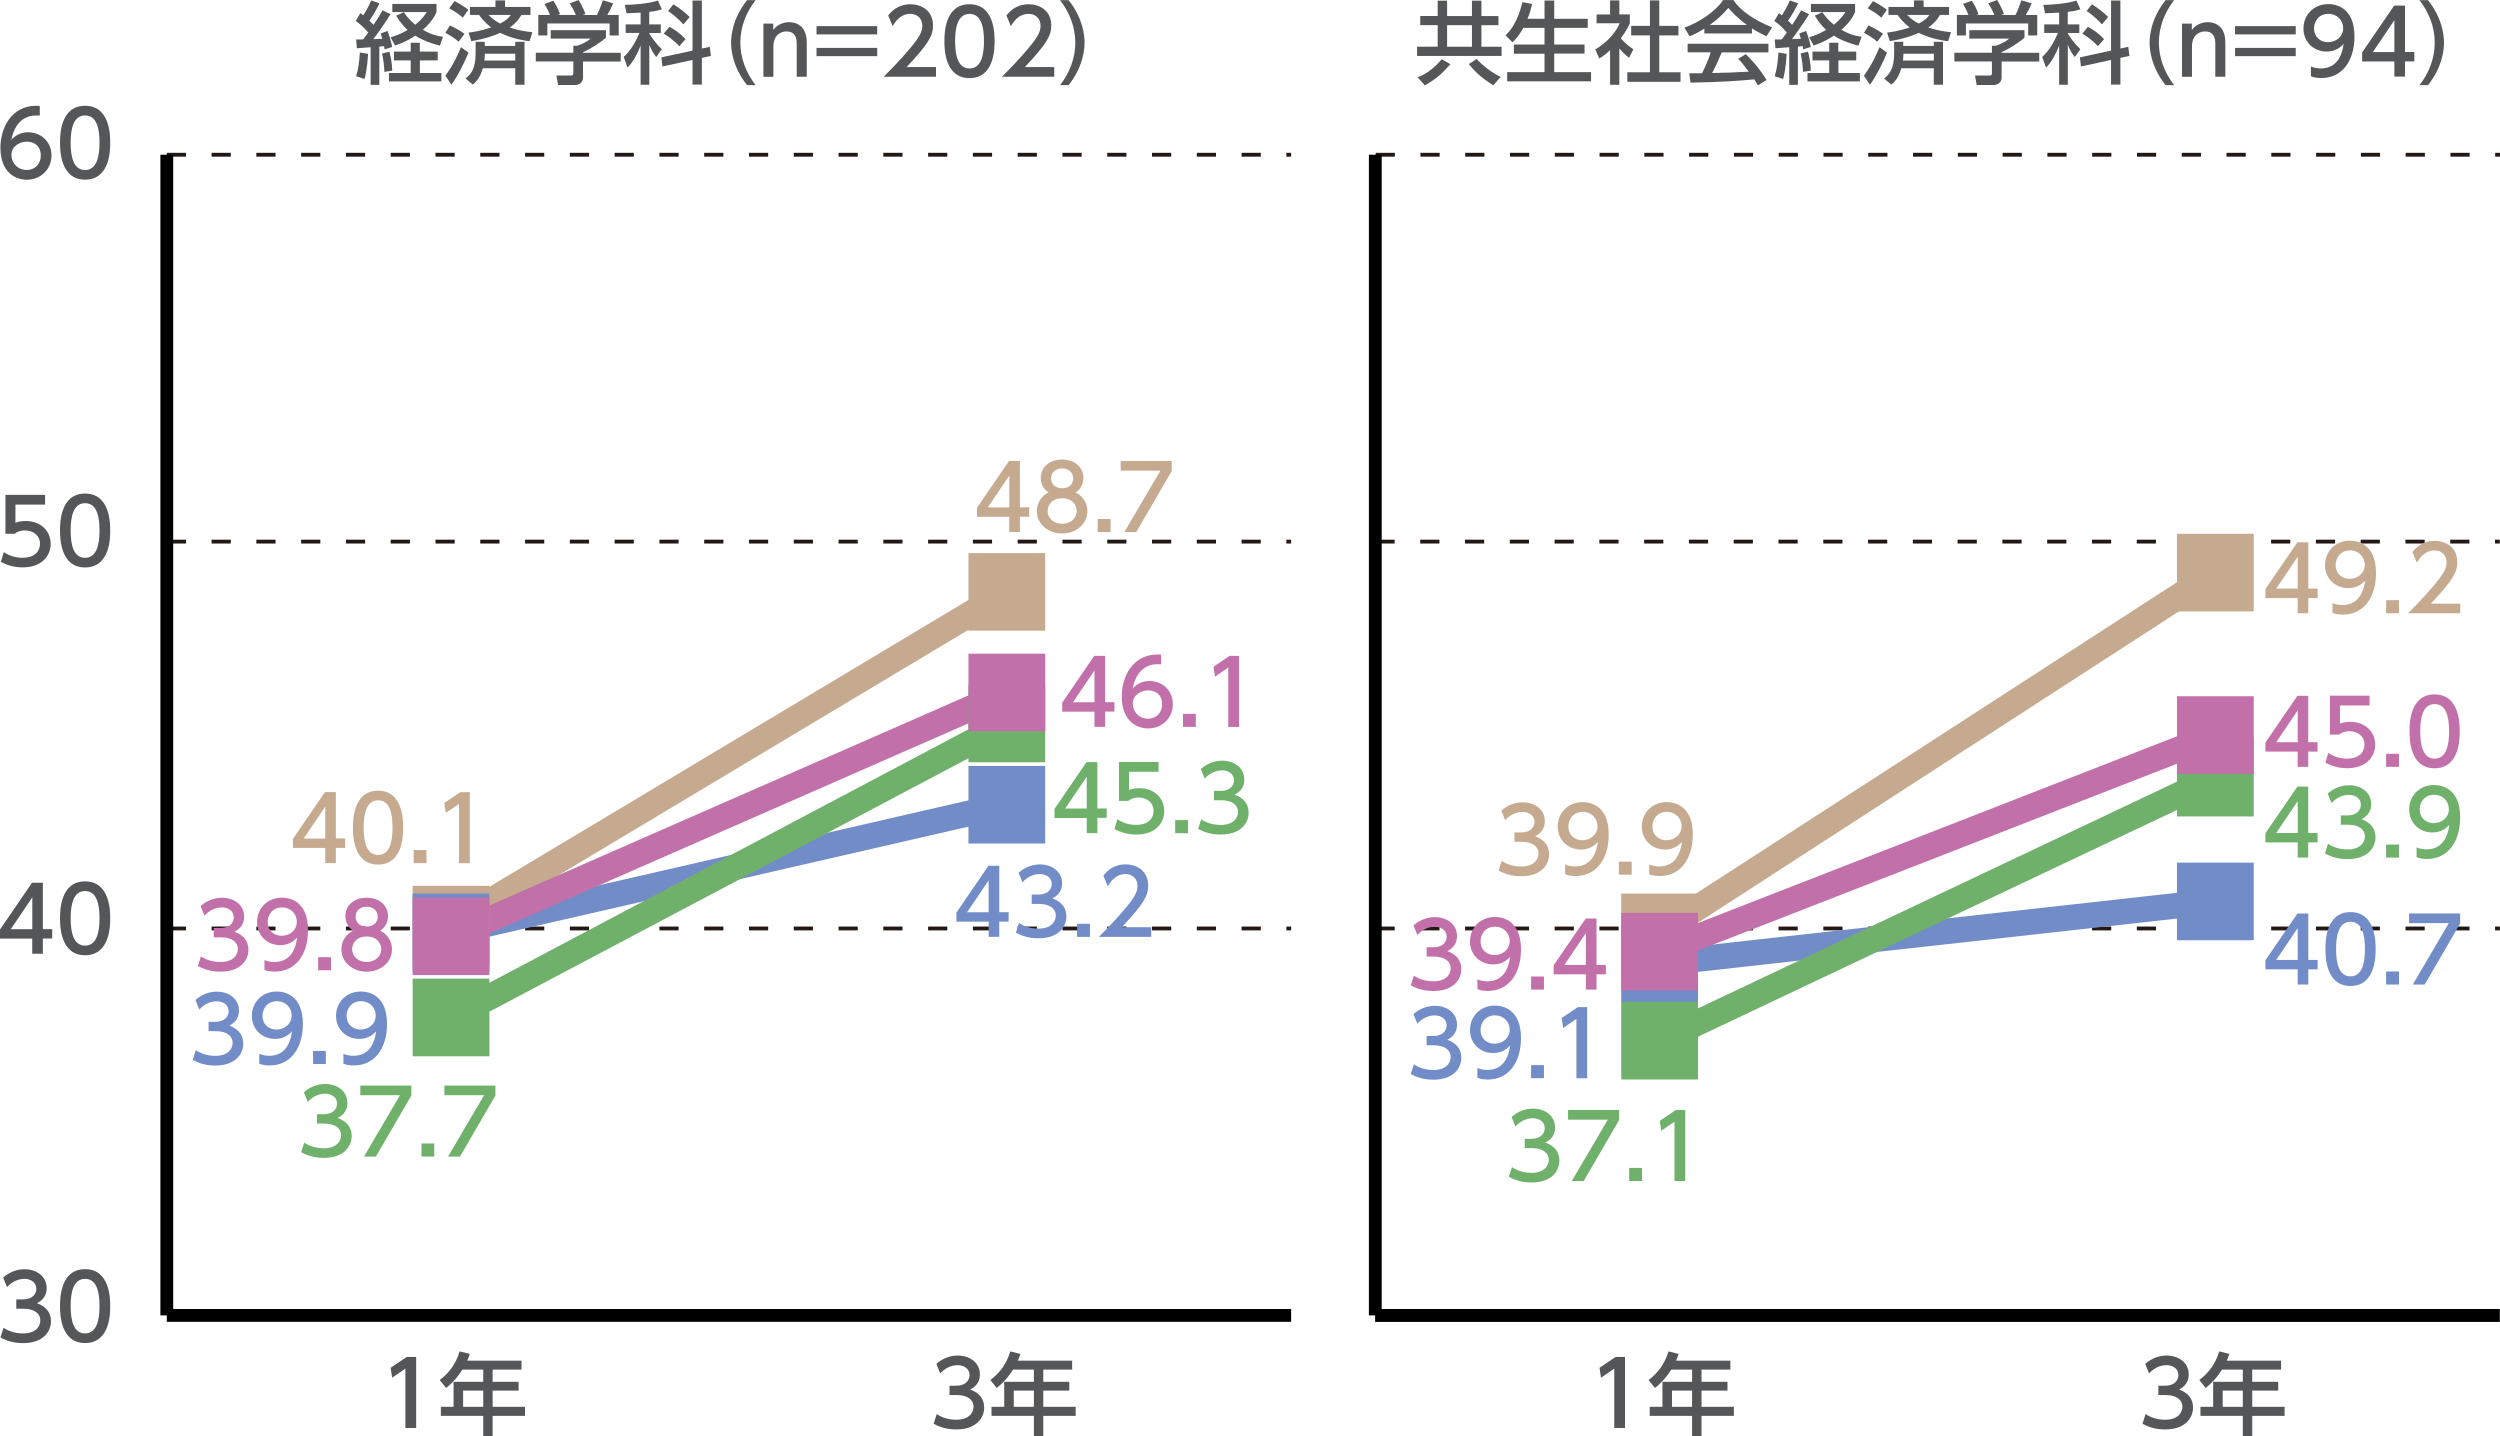 <?xml version="1.0" encoding="utf-8"?>
<!-- Generator: Adobe Illustrator 27.7.0, SVG Export Plug-In . SVG Version: 6.00 Build 0)  -->
<svg version="1.1" id="レイヤー_1" xmlns="http://www.w3.org/2000/svg" xmlns:xlink="http://www.w3.org/1999/xlink" x="0px"
	 y="0px" width="348.18px" height="200px" viewBox="0 0 348.18 200" style="enable-background:new 0 0 348.18 200;"
	 xml:space="preserve">
<style type="text/css">
	.st0{fill:#555657;}
	.st1{fill:none;stroke:#231815;stroke-width:0.535;stroke-miterlimit:10;stroke-dasharray:2.673,3.564;}
	.st2{fill:none;stroke:#000000;stroke-width:1.782;stroke-miterlimit:10;}
	.st3{fill:none;stroke:#C5AA90;stroke-width:3.564;stroke-linecap:round;stroke-miterlimit:10;}
	.st4{fill:none;stroke:#718CC7;stroke-width:3.564;stroke-linecap:round;stroke-miterlimit:10;}
	.st5{fill:none;stroke:#6FB16B;stroke-width:3.564;stroke-linecap:round;stroke-miterlimit:10;}
	.st6{fill:none;stroke:#C270AA;stroke-width:3.564;stroke-linecap:round;stroke-miterlimit:10;}
	.st7{fill:#C5AA90;}
	.st8{fill:#718CC7;}
	.st9{fill:#6FB16B;}
	.st10{fill:#C270AA;}
	.st11{fill:none;stroke:#3E3A39;stroke-width:1.782;stroke-miterlimit:10;}
</style>
<g>
	<g>
		<g>
			<path class="st0" d="M0.49,184.92c0.8,0.54,1.76,0.79,2.72,0.79c1.77,0,2.41-0.97,2.41-1.82c0-0.87-0.72-1.62-2.36-1.62H2.27
				v-1.3h0.95c1.35,0,1.84-0.81,1.84-1.47c0-0.95-0.84-1.39-1.65-1.39c-0.94,0-1.81,0.45-2.43,1.15l-0.54-1.33
				c0.95-0.84,2.03-1.16,2.98-1.16c1.63,0,3.08,0.96,3.08,2.63c0,1.4-0.99,1.91-1.35,2.1c0.51,0.2,1.95,0.75,1.95,2.53
				c0,1.33-1,3.03-3.89,3.03c-1.3,0-2.26-0.31-3.15-0.79L0.49,184.92z"/>
			<path class="st0" d="M8.36,181.9c0-0.96,0-5.14,3.49-5.14c3.5,0,3.5,4.19,3.5,5.14c0,0.96,0,5.15-3.5,5.15
				C8.36,187.05,8.36,182.86,8.36,181.9z M13.86,181.9c0-1.91-0.36-3.79-2.01-3.79c-1.65,0-2.01,1.9-2.01,3.79
				c0,2.01,0.41,3.81,2.01,3.81C13.5,185.7,13.86,183.78,13.86,181.9z"/>
		</g>
	</g>
	<g>
		<g>
			<path class="st0" d="M4.49,132.84v-2.12H0v-1.26l4.46-6.52h1.51v6.46h1.3v1.31h-1.3v2.12H4.49z M1.5,129.41h3v-4.44L1.5,129.41z"
				/>
			<path class="st0" d="M8.36,127.89c0-0.96,0-5.14,3.49-5.14c3.5,0,3.5,4.19,3.5,5.14c0,0.96,0,5.15-3.5,5.15
				C8.36,133.04,8.36,128.85,8.36,127.89z M13.86,127.89c0-1.91-0.36-3.79-2.01-3.79c-1.65,0-2.01,1.9-2.01,3.79
				c0,2.01,0.41,3.81,2.01,3.81C13.5,131.69,13.86,129.77,13.86,127.89z"/>
		</g>
	</g>
	<g>
		<g>
			<path class="st0" d="M6.28,70.28H2.15v2.53c0.31-0.11,0.71-0.25,1.42-0.25c2.12,0,3.49,1.41,3.49,3.18
				c0,1.56-1.12,3.28-3.91,3.28c-1.1,0-2.06-0.25-3.03-0.77l0.41-1.36c0.8,0.54,1.65,0.79,2.61,0.79c1.91,0,2.43-1.12,2.43-1.95
				c0-1.16-0.95-1.86-2.11-1.86c-0.51,0-1.04,0.14-1.42,0.47H0.76v-5.42h5.52V70.28z"/>
			<path class="st0" d="M8.36,73.88c0-0.96,0-5.14,3.49-5.14c3.5,0,3.5,4.19,3.5,5.14c0,0.96,0,5.15-3.5,5.15
				C8.36,79.03,8.36,74.84,8.36,73.88z M13.86,73.88c0-1.91-0.36-3.8-2.01-3.8c-1.65,0-2.01,1.9-2.01,3.8
				c0,2.01,0.41,3.81,2.01,3.81C13.5,77.68,13.86,75.76,13.86,73.88z"/>
		</g>
	</g>
	<g>
		<g>
			<path class="st0" d="M5.54,16.1c-0.29-0.01-0.31-0.02-0.44-0.02c-2.1,0-3.13,1.46-3.53,3.4c0.5-0.55,1.25-1.06,2.37-1.06
				c1.66,0,3.23,1.22,3.23,3.23c0,1.97-1.53,3.38-3.43,3.38c-1.59,0-3.68-1.01-3.68-4.47c0-2.73,1.52-5.83,4.98-5.83
				c0.17,0,0.29,0,0.5,0.03V16.1z M3.74,19.73c-0.96,0-2.15,0.61-2.15,1.86c0,1.04,0.81,2.08,2.11,2.08c1.29,0,1.98-0.95,1.98-1.97
				C5.69,19.95,4.28,19.73,3.74,19.73z"/>
			<path class="st0" d="M8.36,19.87c0-0.96,0-5.14,3.49-5.14c3.5,0,3.5,4.19,3.5,5.14c0,0.96,0,5.15-3.5,5.15
				C8.36,25.02,8.36,20.83,8.36,19.87z M13.86,19.87c0-1.91-0.36-3.79-2.01-3.79c-1.65,0-2.01,1.9-2.01,3.79
				c0,2.01,0.41,3.81,2.01,3.81C13.5,23.67,13.86,21.75,13.86,19.87z"/>
		</g>
	</g>
	<g>
		<line class="st1" x1="23.23" y1="129.31" x2="179.82" y2="129.31"/>
		<line class="st1" x1="23.23" y1="75.43" x2="179.82" y2="75.43"/>
		<line class="st1" x1="23.23" y1="21.55" x2="179.82" y2="21.55"/>
		<g>
			<line class="st2" x1="23.23" y1="183.2" x2="179.82" y2="183.2"/>
		</g>
		<line class="st2" x1="23.23" y1="183.2" x2="23.23" y2="21.55"/>
		<g>
			<g>
				<path class="st0" d="M56.65,188.98h1.31v9.9h-1.5v-8.27l-1.85,1.27l-0.2-1.39L56.65,188.98z"/>
				<path class="st0" d="M72.63,189.49v1.26h-4.02v1.7h3.62v1.22h-3.62v2.26h4.51v1.26h-4.51V200H67.3v-2.81h-5.9v-1.26h1.77v-3.48
					h4.13v-1.7h-2.9c-0.89,1.39-1.62,2.02-2.27,2.56l-0.89-1.11c1.35-1.02,2.28-2.31,2.77-3.99l1.42,0.35
					c-0.16,0.49-0.24,0.65-0.36,0.94H72.63z M67.3,193.67h-2.8v2.26h2.8V193.67z"/>
			</g>
		</g>
		<g>
			<g>
				<path class="st0" d="M130.46,196.94c0.8,0.54,1.76,0.79,2.72,0.79c1.77,0,2.41-0.97,2.41-1.82c0-0.87-0.72-1.62-2.36-1.62h-0.99
					v-1.3h0.95c1.35,0,1.84-0.81,1.84-1.47c0-0.95-0.84-1.39-1.65-1.39c-0.94,0-1.81,0.45-2.43,1.15l-0.54-1.33
					c0.95-0.84,2.03-1.16,2.98-1.16c1.63,0,3.08,0.96,3.08,2.63c0,1.4-0.99,1.91-1.35,2.1c0.51,0.2,1.95,0.75,1.95,2.53
					c0,1.33-1,3.03-3.89,3.03c-1.3,0-2.26-0.31-3.15-0.79L130.46,196.94z"/>
				<path class="st0" d="M149.32,189.49v1.26h-4.02v1.7h3.62v1.22h-3.62v2.26h4.51v1.26h-4.51V200h-1.31v-2.81h-5.9v-1.26h1.77
					v-3.48h4.13v-1.7h-2.9c-0.89,1.39-1.62,2.02-2.27,2.56l-0.89-1.11c1.35-1.02,2.28-2.31,2.77-3.99l1.42,0.35
					c-0.16,0.49-0.24,0.65-0.36,0.94H149.32z M143.99,193.67h-2.8v2.26h2.8V193.67z"/>
			</g>
		</g>
		<g>
			<g>
				<path class="st0" d="M49.6,5.5c0.31,0,0.38,0,0.97-0.01c0.25-0.3,0.52-0.69,0.72-0.96c-0.9-1.02-1.39-1.36-1.75-1.6l0.65-1.11
					c0.2,0.15,0.26,0.2,0.4,0.31c0.14-0.2,0.66-1.02,1.12-2.07l1.15,0.41c-0.31,0.61-0.77,1.51-1.41,2.41
					c0.36,0.34,0.49,0.49,0.57,0.59c0.49-0.74,0.74-1.11,1.26-2.03l1.11,0.54c-0.62,1.02-1.95,2.91-2.4,3.47l1.25-0.05
					c-0.13-0.45-0.15-0.51-0.22-0.74l0.95-0.35c0.25,0.65,0.51,1.47,0.65,2.23l-1.06,0.34c-0.03-0.2-0.04-0.29-0.06-0.45
					c-0.15,0.01-0.56,0.05-0.67,0.06v5.33h-1.21V6.58c-0.64,0.05-1.6,0.11-1.92,0.14L49.6,5.5z M51.26,7.5
					c-0.03,0.44-0.11,2.14-0.49,3.5l-1.17-0.38c0.32-1.1,0.42-1.92,0.52-3.31L51.26,7.5z M54.23,7.19c0.22,0.82,0.35,1.56,0.4,2.65
					l-1.1,0.17c-0.01-0.71-0.14-1.8-0.32-2.56L54.23,7.19z M60.96,7.19v1.22h-2.48v1.76h2.99v1.17h-7.3v-1.17h3.03V8.41h-2.33V7.19
					h2.33V5.95h1.27v1.24H60.96z M56.24,1.7c0.27,0.4,0.69,1,1.6,1.75c1-0.84,1.32-1.35,1.6-1.77h-4.8V0.55h6.15v1.12
					c-0.16,0.39-0.57,1.3-1.9,2.48c1.31,0.76,2.31,0.91,2.81,0.97l-0.44,1.24c-1.76-0.46-2.73-0.96-3.43-1.39
					c-1.2,0.81-2.2,1.16-2.81,1.37L54.4,5.19c0.45-0.13,1.21-0.34,2.36-1.01c-0.66-0.61-1.11-1.22-1.58-1.99L56.24,1.7z"/>
				<path class="st0" d="M65.25,7.33c-0.45,1.12-1.46,3.23-2.38,4.47l-0.84-1.26c1.22-1.63,1.96-3.44,2.17-3.97L65.25,7.33z
					 M62.66,3.54c1.29,0.62,1.76,0.97,2.03,1.17l-0.81,1.1c-0.57-0.5-1.17-0.87-1.85-1.24L62.66,3.54z M63.3,0.15
					c0.61,0.31,1.42,0.82,1.93,1.2l-0.77,1.11c-0.62-0.54-1.02-0.8-1.9-1.3L63.3,0.15z M67.52,6.4h4.24V5.82h1.29v5.98h-1.29V9.51
					h-4.52c-0.35,1.2-0.79,1.76-1.39,2.28l-1.02-0.86c0.64-0.5,1.41-1.2,1.41-3.46V5.82h1.27V6.4z M65.26,4.54
					c0.56-0.07,1.59-0.2,3.16-0.72c-0.27-0.2-0.97-0.71-1.7-1.74h-1.27V0.97H69V0.06h1.34v0.91h3.54v1.11h-1.27
					C72.39,2.47,72,3.11,70.99,3.84c1.05,0.35,2,0.52,3.16,0.65l-0.4,1.25c-0.7-0.09-2.28-0.29-4.08-1.16
					c-0.92,0.4-2.12,0.84-4.04,1.15L65.26,4.54z M71.76,8.42V7.48h-4.24c0,0.25,0,0.48-0.06,0.95H71.76z M68.04,2.08
					c0.71,0.72,1.27,1.02,1.62,1.2c0.9-0.46,1.17-0.8,1.49-1.2H68.04z"/>
				<path class="st0" d="M84.39,4.21v1.04c-0.71,0.64-2.2,1.6-3.18,2v0.1h5.24v1.22H81.2v2.23c0,0.9-0.9,1.04-1.02,1.04h-2.45
					l-0.24-1.32h2.01c0.35,0,0.35-0.18,0.35-0.4V8.56h-5.23V7.34h5.23V6.37h0.55c0.42-0.14,1.29-0.49,1.85-0.99H76.7V4.21H84.39z
					 M76.59,2.08c-0.26-0.67-0.57-1.24-0.75-1.53l1.21-0.45c0.34,0.48,0.72,1.21,0.94,1.87L77.7,2.08h2.5
					c-0.31-0.72-0.55-1.15-0.85-1.61L80.58,0c0.26,0.4,0.75,1.32,0.95,1.95l-0.41,0.14h2.02c0.15-0.29,0.34-0.66,0.82-2.05
					l1.44,0.42c-0.29,0.66-0.45,0.99-0.82,1.62h1.59v2.86H84.9V3.27h-8.67v1.67h-1.26V2.08H76.59z"/>
				<path class="st0" d="M89.21,1.76c-1.22,0.07-1.52,0.07-1.95,0.09l-0.24-1.17c1.01,0,3.26-0.16,4.61-0.6l0.55,1.22
					c-0.49,0.15-0.76,0.24-1.76,0.35V3.4h1.61v1.2h-1.61v0.04c0.24,0.42,0.85,1.37,1.75,2.2l-0.77,1.11
					c-0.38-0.49-0.65-0.92-0.97-1.7v5.55h-1.21V6.35c-0.44,1.12-0.99,2.21-1.82,3.07l-0.54-1.49c1.01-0.9,1.66-2.11,2.2-3.34h-1.92
					V3.4h2.08V1.76z M96.45,7.05V0.07h1.3v6.69l1.1-0.24l0.16,1.27l-1.26,0.27v3.72h-1.3V8.35l-4.19,0.91l-0.15-1.27L96.45,7.05z
					 M93.23,3.73c1.01,0.57,1.55,0.98,2.25,1.72L94.6,6.44c-0.67-0.8-1.7-1.47-2.16-1.76L93.23,3.73z M93.78,0.6
					c0.8,0.48,1.59,1.1,2.27,1.77L95.18,3.4c-0.27-0.29-1.04-1.12-2.13-1.86L93.78,0.6z"/>
				<path class="st0" d="M104.05,11.86c-2.11-2.65-2.23-5.13-2.23-5.92s0.12-3.27,2.23-5.92h1.19c-1.34,1.7-2.13,3.76-2.13,5.92
					s0.81,4.22,2.13,5.92H104.05z"/>
				<path class="st0" d="M106.32,10.68V3.29h1.37v0.89c0.51-0.7,1.34-1.09,2.21-1.09c1.15,0,1.85,0.62,2.12,1.19
					c0.3,0.6,0.34,1.2,0.34,1.79v4.62h-1.4v-4.6c0-0.85-0.24-1.71-1.45-1.71c-0.72,0-1.8,0.44-1.8,2.14v4.18H106.32z"/>
				<path class="st0" d="M122.17,3.64v1.15h-8.45V3.64H122.17z M122.17,6.67v1.15h-8.45V6.67H122.17z"/>
				<path class="st0" d="M130.36,9.34v1.35h-7.29c1.09-1.09,2.23-2.26,3.51-3.76c1.51-1.77,1.87-2.51,1.87-3.35
					c0-0.97-0.67-1.65-1.68-1.65c-1.47,0-2.21,1.31-2.45,1.71l-0.62-1.48c0.77-1.02,1.82-1.57,3.11-1.57c1.41,0,3.13,0.81,3.13,2.96
					c0,1.41-0.59,2.5-3.67,5.79H130.36z"/>
				<path class="st0" d="M131.53,5.73c0-0.96,0-5.14,3.49-5.14c3.5,0,3.5,4.19,3.5,5.14c0,0.96,0,5.15-3.5,5.15
					C131.53,10.88,131.53,6.69,131.53,5.73z M137.04,5.73c0-1.91-0.36-3.79-2.01-3.79c-1.65,0-2.01,1.9-2.01,3.79
					c0,2.01,0.41,3.81,2.01,3.81C136.68,9.53,137.04,7.61,137.04,5.73z"/>
				<path class="st0" d="M146.83,9.34v1.35h-7.29c1.09-1.09,2.23-2.26,3.51-3.76c1.51-1.77,1.87-2.51,1.87-3.35
					c0-0.97-0.67-1.65-1.68-1.65c-1.47,0-2.21,1.31-2.45,1.71l-0.62-1.48c0.77-1.02,1.82-1.57,3.11-1.57c1.41,0,3.13,0.81,3.13,2.96
					c0,1.41-0.59,2.5-3.67,5.79H146.83z"/>
				<path class="st0" d="M147.63,11.86c1.34-1.68,2.13-3.76,2.13-5.92s-0.8-4.23-2.13-5.92h1.19c2.02,2.52,2.23,4.96,2.23,5.92
					s-0.21,3.4-2.23,5.92H147.63z"/>
			</g>
		</g>
	</g>
	<g>
		<g>
			<g>
				<line class="st3" x1="140.22" y1="82.44" x2="62.82" y2="128.78"/>
			</g>
		</g>
		<g>
			<g>
				<line class="st4" x1="140.22" y1="112.07" x2="62.82" y2="129.85"/>
			</g>
		</g>
		<g>
			<g>
				<line class="st5" x1="140.22" y1="100.76" x2="62.82" y2="141.71"/>
			</g>
		</g>
		<g>
			<g>
				<line class="st6" x1="140.22" y1="96.45" x2="62.82" y2="130.39"/>
			</g>
		</g>
	</g>
	<g>
		<g>
			<g>
				<rect x="57.47" y="123.37" class="st7" width="10.69" height="10.81"/>
				<rect x="134.88" y="77.03" class="st7" width="10.69" height="10.81"/>
			</g>
		</g>
		<g>
			<g>
				<rect x="57.47" y="124.45" class="st8" width="10.69" height="10.81"/>
				<rect x="134.88" y="106.67" class="st8" width="10.69" height="10.81"/>
			</g>
		</g>
		<g>
			<g>
				<rect x="57.47" y="136.3" class="st9" width="10.69" height="10.81"/>
				<rect x="134.88" y="95.35" class="st9" width="10.69" height="10.81"/>
			</g>
		</g>
		<g>
			<g>
				<rect x="57.47" y="124.99" class="st10" width="10.69" height="10.81"/>
				<rect x="134.88" y="91.04" class="st10" width="10.69" height="10.81"/>
			</g>
		</g>
	</g>
	<g>
		<path class="st7" d="M140.56,74.1v-2.12h-4.49v-1.26l4.46-6.52h1.51v6.46h1.3v1.31h-1.3v2.12H140.56z M137.57,70.67h3v-4.44
			L137.57,70.67z"/>
		<path class="st7" d="M151.44,71.19c0,1.82-1.6,3.11-3.52,3.11s-3.52-1.29-3.52-3.11c0-1.36,0.85-2.22,1.64-2.61
			c-0.74-0.45-1.09-1.25-1.09-2.01c0-1.47,1.16-2.57,2.97-2.57c1.8,0,2.97,1.1,2.97,2.57c0,0.76-0.35,1.56-1.09,2.01
			C150.59,68.97,151.44,69.83,151.44,71.19z M149.96,71.17c0-0.72-0.5-1.77-2.03-1.77c-1.52,0-2.03,1.04-2.03,1.77
			c0,0.98,0.85,1.78,2.03,1.78C149.11,72.95,149.96,72.15,149.96,71.17z M149.46,66.63c0-0.92-0.74-1.39-1.54-1.39
			s-1.53,0.48-1.53,1.37c0,0.6,0.35,1.39,1.53,1.39C149.1,68.01,149.46,67.22,149.46,66.63z"/>
		<path class="st7" d="M154.67,72.28v1.82h-1.79v-1.82H154.67z"/>
		<path class="st7" d="M163.19,64.2v1.4l-4.94,8.5h-1.66l5.02-8.55h-5.53V64.2H163.19z"/>
	</g>
	<g>
		<path class="st7" d="M45.3,120.21v-2.12H40.8v-1.26l4.46-6.52h1.51v6.46h1.3v1.31h-1.3v2.12H45.3z M42.3,116.78h3v-4.44
			L42.3,116.78z"/>
		<path class="st7" d="M49.16,115.26c0-0.96,0-5.14,3.49-5.14c3.5,0,3.5,4.19,3.5,5.14c0,0.96,0,5.15-3.5,5.15
			C49.16,120.41,49.16,116.22,49.16,115.26z M54.67,115.26c0-1.91-0.36-3.8-2.01-3.8c-1.65,0-2.01,1.9-2.01,3.8
			c0,2.01,0.41,3.81,2.01,3.81C54.3,119.07,54.67,117.14,54.67,115.26z"/>
		<path class="st7" d="M59.4,118.39v1.82h-1.79v-1.82H59.4z"/>
		<path class="st7" d="M64.12,110.32h1.31v9.9h-1.5v-8.27l-1.85,1.27l-0.2-1.39L64.12,110.32z"/>
	</g>
	<g>
		<path class="st8" d="M137.69,130.48v-2.12h-4.49v-1.26l4.46-6.52h1.51v6.46h1.3v1.31h-1.3v2.12H137.69z M134.69,127.05h3v-4.44
			L134.69,127.05z"/>
		<path class="st8" d="M141.91,128.54c0.8,0.54,1.76,0.79,2.72,0.79c1.77,0,2.41-0.97,2.41-1.82c0-0.87-0.72-1.62-2.36-1.62h-0.99
			v-1.3h0.95c1.35,0,1.84-0.81,1.84-1.47c0-0.95-0.84-1.39-1.65-1.39c-0.94,0-1.81,0.45-2.43,1.15l-0.54-1.33
			c0.95-0.84,2.03-1.16,2.98-1.16c1.63,0,3.08,0.96,3.08,2.63c0,1.4-0.99,1.91-1.35,2.1c0.51,0.2,1.95,0.75,1.95,2.53
			c0,1.33-1,3.03-3.89,3.03c-1.3,0-2.26-0.31-3.15-0.78L141.91,128.54z"/>
		<path class="st8" d="M151.8,128.66v1.82h-1.79v-1.82H151.8z"/>
		<path class="st8" d="M160.33,129.13v1.35h-7.29c1.09-1.09,2.23-2.26,3.51-3.76c1.51-1.77,1.87-2.51,1.87-3.34
			c0-0.97-0.67-1.65-1.68-1.65c-1.47,0-2.21,1.31-2.45,1.71l-0.62-1.49c0.77-1.02,1.82-1.57,3.11-1.57c1.41,0,3.13,0.81,3.13,2.96
			c0,1.41-0.59,2.5-3.67,5.79H160.33z"/>
	</g>
	<g>
		<path class="st8" d="M27.27,146.26c0.8,0.54,1.76,0.79,2.72,0.79c1.77,0,2.41-0.97,2.41-1.82c0-0.87-0.72-1.62-2.36-1.62h-0.99
			v-1.3H30c1.35,0,1.84-0.81,1.84-1.47c0-0.95-0.84-1.39-1.65-1.39c-0.94,0-1.81,0.45-2.43,1.15l-0.54-1.33
			c0.95-0.84,2.03-1.16,2.98-1.16c1.63,0,3.08,0.96,3.08,2.63c0,1.4-0.99,1.91-1.35,2.1c0.51,0.2,1.95,0.75,1.95,2.53
			c0,1.33-1,3.03-3.89,3.03c-1.3,0-2.26-0.31-3.15-0.78L27.27,146.26z"/>
		<path class="st8" d="M36.11,146.77c0.45,0.19,0.9,0.27,1.39,0.27c2.03,0,2.92-1.5,3.17-3.41c-0.35,0.36-1.02,1.06-2.37,1.06
			c-1.71,0-3.22-1.24-3.22-3.21c0-1.92,1.46-3.39,3.46-3.39c1.09,0,3.64,0.47,3.64,4.52c0,3.4-1.72,5.78-4.63,5.78
			c-0.8,0-1.22-0.16-1.44-0.25V146.77z M38.51,143.39c1.1,0,2.11-0.77,2.11-1.95c0-1.06-0.8-2-2.06-2c-1.39,0-2,1.12-2,2
			C36.56,142.79,37.55,143.39,38.51,143.39z"/>
		<path class="st8" d="M45.38,146.37v1.82H43.6v-1.82H45.38z"/>
		<path class="st8" d="M47.83,146.77c0.45,0.19,0.9,0.27,1.39,0.27c2.03,0,2.92-1.5,3.17-3.41c-0.35,0.36-1.02,1.06-2.37,1.06
			c-1.71,0-3.22-1.24-3.22-3.21c0-1.92,1.46-3.39,3.46-3.39c1.09,0,3.64,0.47,3.64,4.52c0,3.4-1.72,5.78-4.63,5.78
			c-0.8,0-1.22-0.16-1.44-0.25V146.77z M50.22,143.39c1.1,0,2.11-0.77,2.11-1.95c0-1.06-0.8-2-2.06-2c-1.39,0-2,1.12-2,2
			C48.28,142.79,49.26,143.39,50.22,143.39z"/>
	</g>
	<g>
		<path class="st9" d="M151.35,116.04v-2.12h-4.49v-1.26l4.46-6.52h1.51v6.46h1.3v1.31h-1.3v2.12H151.35z M148.35,112.61h3v-4.44
			L148.35,112.61z"/>
		<path class="st9" d="M161.37,107.49h-4.13v2.53c0.31-0.11,0.71-0.25,1.42-0.25c2.12,0,3.49,1.41,3.49,3.18
			c0,1.56-1.12,3.28-3.91,3.28c-1.1,0-2.06-0.25-3.03-0.77l0.41-1.36c0.8,0.54,1.65,0.78,2.61,0.78c1.91,0,2.43-1.12,2.43-1.95
			c0-1.16-0.95-1.86-2.11-1.86c-0.51,0-1.04,0.14-1.42,0.48h-1.29v-5.42h5.52V107.49z"/>
		<path class="st9" d="M165.46,114.22v1.82h-1.79v-1.82H165.46z"/>
		<path class="st9" d="M167.29,114.11c0.8,0.54,1.76,0.78,2.72,0.78c1.77,0,2.41-0.97,2.41-1.82c0-0.87-0.72-1.62-2.36-1.62h-0.99
			v-1.3h0.95c1.35,0,1.84-0.81,1.84-1.47c0-0.95-0.84-1.39-1.65-1.39c-0.94,0-1.81,0.45-2.43,1.15l-0.54-1.34
			c0.95-0.84,2.03-1.16,2.98-1.16c1.63,0,3.08,0.96,3.08,2.63c0,1.4-0.99,1.91-1.35,2.1c0.51,0.2,1.95,0.75,1.95,2.53
			c0,1.34-1,3.03-3.89,3.03c-1.3,0-2.26-0.31-3.15-0.79L167.29,114.11z"/>
	</g>
	<g>
		<path class="st9" d="M42.37,159.14c0.8,0.54,1.76,0.78,2.72,0.78c1.77,0,2.41-0.97,2.41-1.82c0-0.87-0.72-1.62-2.36-1.62h-0.99
			v-1.3h0.95c1.35,0,1.84-0.81,1.84-1.47c0-0.95-0.84-1.39-1.65-1.39c-0.94,0-1.81,0.45-2.43,1.15l-0.54-1.34
			c0.95-0.84,2.03-1.16,2.98-1.16c1.63,0,3.08,0.96,3.08,2.63c0,1.4-0.99,1.91-1.35,2.1c0.51,0.2,1.95,0.75,1.95,2.53
			c0,1.34-1,3.03-3.89,3.03c-1.3,0-2.26-0.31-3.15-0.79L42.37,159.14z"/>
		<path class="st9" d="M57.29,151.18v1.4l-4.94,8.5h-1.66l5.02-8.55h-5.53v-1.35H57.29z"/>
		<path class="st9" d="M60.48,159.25v1.82H58.7v-1.82H60.48z"/>
		<path class="st9" d="M69,151.18v1.4l-4.94,8.5H62.4l5.02-8.55h-5.53v-1.35H69z"/>
	</g>
	<g>
		<g>
			<path class="st10" d="M152.43,101.24v-2.12h-4.49v-1.26l4.46-6.52h1.51v6.46h1.3v1.31h-1.3v2.12H152.43z M149.43,97.81h3v-4.44
				L149.43,97.81z"/>
			<path class="st10" d="M161.71,92.52c-0.29-0.01-0.31-0.02-0.44-0.02c-2.1,0-3.13,1.46-3.53,3.4c0.5-0.55,1.25-1.06,2.37-1.06
				c1.66,0,3.23,1.22,3.23,3.23c0,1.97-1.53,3.38-3.43,3.38c-1.59,0-3.68-1.01-3.68-4.47c0-2.73,1.52-5.83,4.98-5.83
				c0.17,0,0.29,0,0.5,0.03V92.52z M159.91,96.15c-0.96,0-2.15,0.61-2.15,1.86c0,1.04,0.81,2.08,2.11,2.08
				c1.29,0,1.98-0.95,1.98-1.97C161.86,96.37,160.45,96.15,159.91,96.15z"/>
			<path class="st10" d="M166.54,99.42v1.82h-1.79v-1.82H166.54z"/>
			<path class="st10" d="M171.25,91.34h1.31v9.9h-1.5v-8.27l-1.85,1.27l-0.2-1.39L171.25,91.34z"/>
		</g>
	</g>
	<g>
		<g>
			<path class="st10" d="M27.99,133.2c0.8,0.54,1.76,0.78,2.72,0.78c1.77,0,2.41-0.97,2.41-1.82c0-0.87-0.72-1.62-2.36-1.62h-0.99
				v-1.3h0.95c1.35,0,1.84-0.81,1.84-1.47c0-0.95-0.84-1.39-1.65-1.39c-0.94,0-1.81,0.45-2.43,1.15l-0.54-1.34
				c0.95-0.84,2.03-1.16,2.98-1.16c1.63,0,3.08,0.96,3.08,2.63c0,1.4-0.99,1.91-1.35,2.1c0.51,0.2,1.95,0.75,1.95,2.53
				c0,1.34-1,3.03-3.89,3.03c-1.3,0-2.26-0.31-3.15-0.79L27.99,133.2z"/>
			<path class="st10" d="M36.83,133.71c0.45,0.19,0.9,0.27,1.39,0.27c2.03,0,2.92-1.5,3.17-3.41c-0.35,0.36-1.02,1.06-2.37,1.06
				c-1.71,0-3.22-1.24-3.22-3.21c0-1.92,1.46-3.4,3.46-3.4c1.09,0,3.64,0.48,3.64,4.52c0,3.4-1.72,5.78-4.63,5.78
				c-0.8,0-1.22-0.16-1.44-0.25V133.71z M39.23,130.33c1.1,0,2.11-0.77,2.11-1.95c0-1.06-0.8-2-2.06-2c-1.39,0-2,1.12-2,2
				C37.28,129.73,38.27,130.33,39.23,130.33z"/>
			<path class="st10" d="M46.1,133.31v1.82h-1.79v-1.82H46.1z"/>
			<path class="st10" d="M54.59,132.22c0,1.82-1.6,3.11-3.52,3.11s-3.52-1.29-3.52-3.11c0-1.36,0.85-2.22,1.64-2.61
				c-0.74-0.45-1.09-1.25-1.09-2.01c0-1.47,1.16-2.57,2.97-2.57c1.8,0,2.97,1.1,2.97,2.57c0,0.76-0.35,1.56-1.09,2.01
				C53.74,130,54.59,130.86,54.59,132.22z M53.1,132.2c0-0.72-0.5-1.77-2.03-1.77c-1.52,0-2.03,1.04-2.03,1.77
				c0,0.98,0.85,1.78,2.03,1.78C52.25,133.98,53.1,133.19,53.1,132.2z M52.6,127.67c0-0.92-0.74-1.39-1.54-1.39
				s-1.53,0.48-1.53,1.37c0,0.6,0.35,1.39,1.53,1.39C52.24,129.04,52.6,128.26,52.6,127.67z"/>
		</g>
	</g>
</g>
<g>
	<g>
		<line class="st1" x1="191.57" y1="129.31" x2="348.17" y2="129.31"/>
		<line class="st1" x1="191.56" y1="75.43" x2="348.15" y2="75.43"/>
		<line class="st1" x1="191.59" y1="21.55" x2="348.18" y2="21.55"/>
		<g>
			<line class="st11" x1="191.54" y1="183.2" x2="348.13" y2="183.2"/>
			<g>
				<line class="st2" x1="191.54" y1="183.2" x2="348.13" y2="183.2"/>
			</g>
			<line class="st2" x1="191.54" y1="183.2" x2="191.54" y2="21.55"/>
		</g>
		<g>
			<g>
				<path class="st0" d="M225.01,188.98h1.31v9.9h-1.5v-8.27l-1.85,1.27l-0.2-1.39L225.01,188.98z"/>
				<path class="st0" d="M240.99,189.49v1.26h-4.02v1.7h3.62v1.22h-3.62v2.26h4.51v1.26h-4.51V200h-1.31v-2.81h-5.9v-1.26h1.77
					v-3.48h4.13v-1.7h-2.9c-0.89,1.39-1.62,2.02-2.27,2.56l-0.89-1.11c1.35-1.02,2.28-2.31,2.77-3.99l1.42,0.35
					c-0.16,0.49-0.24,0.65-0.36,0.94H240.99z M235.66,193.67h-2.8v2.26h2.8V193.67z"/>
			</g>
		</g>
		<g>
			<g>
				<path class="st0" d="M298.82,196.94c0.8,0.54,1.76,0.79,2.72,0.79c1.77,0,2.41-0.97,2.41-1.82c0-0.87-0.72-1.62-2.36-1.62h-0.99
					v-1.3h0.95c1.35,0,1.84-0.81,1.84-1.47c0-0.95-0.84-1.39-1.65-1.39c-0.94,0-1.81,0.45-2.43,1.15l-0.54-1.33
					c0.95-0.84,2.03-1.16,2.98-1.16c1.63,0,3.08,0.96,3.08,2.63c0,1.4-0.99,1.91-1.35,2.1c0.51,0.2,1.95,0.75,1.95,2.53
					c0,1.33-1,3.03-3.89,3.03c-1.3,0-2.26-0.31-3.15-0.79L298.82,196.94z"/>
				<path class="st0" d="M317.69,189.49v1.26h-4.02v1.7h3.62v1.22h-3.62v2.26h4.51v1.26h-4.51V200h-1.31v-2.81h-5.9v-1.26h1.77
					v-3.48h4.13v-1.7h-2.9c-0.89,1.39-1.62,2.02-2.27,2.56l-0.89-1.11c1.35-1.02,2.28-2.31,2.77-3.99l1.42,0.35
					c-0.16,0.49-0.24,0.65-0.36,0.94H317.69z M312.36,193.67h-2.8v2.26h2.8V193.67z"/>
			</g>
		</g>
		<g>
			<g>
				<path class="st0" d="M208.69,3.51h-2.37v3h2.81v1.28h-11.77V6.5h2.87v-3h-2.43V2.23h2.43V0.09h1.31v2.15H205V0.09h1.32v2.15
					h2.37V3.51z M202,8.94c-1.22,1.36-1.92,2.01-3.56,2.95l-1.01-1.12c1.45-0.56,2.53-1.52,3.36-2.52L202,8.94z M205,3.51h-3.46v3
					H205V3.51z M207.97,11.89c-1.51-1-2.31-1.62-3.41-2.96l1.1-0.72c0.77,0.87,2.08,1.91,3.34,2.5L207.97,11.89z"/>
				<path class="st0" d="M212.15,3.88c-0.59,1.11-1.14,1.66-1.5,2.01l-0.97-0.96c0.5-0.5,1.66-1.68,2.35-4.63l1.35,0.25
					c-0.11,0.47-0.29,1.22-0.64,2.07h2.37V0.07h1.35v2.55h4.67v1.26h-4.67V6.2h4.22v1.27h-4.22v2.58h5.13v1.28h-11.68v-1.28h5.2
					V7.48h-4.27V6.2h4.27V3.88H212.15z"/>
				<path class="st0" d="M225.53,11.81h-1.29V6.99c-0.75,0.7-1.12,0.92-1.51,1.16l-0.55-1.27c1.6-0.94,2.82-2.28,3.4-3.64h-3.22
					V2.01h1.88V0.06h1.29v1.95h1.46v1.22c-0.21,0.47-0.5,1.1-1.26,2.11c0.64,0.72,0.94,0.94,1.75,1.53l-0.6,1.19
					c-0.59-0.47-0.92-0.81-1.35-1.31V11.81z M229.78,0.06h1.31V3.6h2.67v1.33h-2.67v5.13h2.96v1.33h-7.41v-1.33h3.15V4.93h-2.61V3.6
					h2.61V0.06z"/>
				<path class="st0" d="M237.38,3.98c-0.95,0.6-1.52,0.85-2.06,1.07l-0.74-1.2c2.01-0.7,4.34-2.23,5.4-3.84h1.44
					c0.91,1.42,2.92,2.83,5.39,3.8l-0.8,1.25c-0.52-0.26-1.25-0.62-2.01-1.11v0.71h-6.63V3.98z M244.82,11.89
					c-0.15-0.27-0.22-0.41-0.51-0.84c-1.71,0.18-4.51,0.38-8.86,0.46l-0.19-1.3c0.26,0,1.4,0,1.78-0.01
					c0.32-0.61,0.95-1.97,1.21-2.91h-3.21V6.09h11.25V7.3h-6.5c-0.42,1.01-0.91,2.07-1.33,2.87c2.33-0.05,2.6-0.06,5.09-0.19
					c-0.61-0.81-0.92-1.24-1.47-1.79l1.06-0.65c0.39,0.37,1.81,1.79,2.89,3.6L244.82,11.89z M243.3,3.47
					c-1.35-0.95-2.3-2.03-2.6-2.37c-0.5,0.6-1.17,1.36-2.57,2.37H243.3z"/>
				<path class="st0" d="M247.17,5.5c0.31,0,0.38,0,0.97-0.01c0.25-0.3,0.52-0.69,0.72-0.96c-0.9-1.02-1.39-1.36-1.75-1.6l0.65-1.11
					c0.2,0.15,0.26,0.2,0.4,0.31c0.14-0.2,0.66-1.02,1.12-2.07l1.15,0.41c-0.31,0.61-0.77,1.51-1.41,2.41
					c0.36,0.34,0.49,0.49,0.57,0.59c0.49-0.74,0.74-1.11,1.26-2.03l1.11,0.54c-0.62,1.02-1.95,2.91-2.4,3.47l1.25-0.05
					c-0.12-0.45-0.15-0.51-0.22-0.74l0.95-0.35c0.25,0.65,0.51,1.47,0.65,2.23l-1.06,0.34c-0.03-0.2-0.04-0.29-0.06-0.45
					c-0.15,0.01-0.56,0.05-0.67,0.06v5.33h-1.21V6.58c-0.64,0.05-1.6,0.11-1.92,0.14L247.17,5.5z M248.83,7.5
					c-0.03,0.44-0.11,2.14-0.49,3.5l-1.17-0.38c0.32-1.1,0.42-1.92,0.52-3.31L248.83,7.5z M251.8,7.19c0.22,0.82,0.35,1.56,0.4,2.65
					l-1.1,0.17c-0.01-0.71-0.14-1.8-0.32-2.56L251.8,7.19z M258.52,7.19v1.22h-2.48v1.76h2.99v1.17h-7.3v-1.17h3.03V8.41h-2.33V7.19
					h2.33V5.95h1.27v1.24H258.52z M253.81,1.7c0.27,0.4,0.69,1,1.6,1.75c1-0.84,1.32-1.35,1.6-1.77h-4.8V0.55h6.15v1.12
					c-0.16,0.39-0.57,1.3-1.9,2.48c1.31,0.76,2.31,0.91,2.81,0.97l-0.44,1.24c-1.76-0.46-2.73-0.96-3.43-1.39
					c-1.2,0.81-2.2,1.16-2.81,1.37l-0.62-1.16c0.45-0.13,1.21-0.34,2.36-1.01c-0.66-0.61-1.11-1.22-1.58-1.99L253.81,1.7z"/>
				<path class="st0" d="M262.81,7.33c-0.45,1.12-1.46,3.23-2.38,4.47l-0.84-1.26c1.22-1.63,1.96-3.44,2.17-3.97L262.81,7.33z
					 M260.23,3.54c1.29,0.62,1.76,0.97,2.03,1.17l-0.81,1.1c-0.57-0.5-1.17-0.87-1.85-1.24L260.23,3.54z M260.86,0.15
					c0.61,0.31,1.42,0.82,1.93,1.2l-0.77,1.11c-0.62-0.54-1.02-0.8-1.9-1.3L260.86,0.15z M265.08,6.4h4.24V5.82h1.29v5.98h-1.29
					V9.51h-4.52c-0.35,1.2-0.79,1.76-1.39,2.28l-1.02-0.86c0.64-0.5,1.41-1.2,1.41-3.46V5.82h1.27V6.4z M262.82,4.54
					c0.56-0.07,1.59-0.2,3.16-0.72c-0.27-0.2-0.97-0.71-1.7-1.74h-1.27V0.97h3.56V0.06h1.34v0.91h3.54v1.11h-1.27
					c-0.22,0.39-0.61,1.02-1.62,1.76c1.05,0.35,2,0.52,3.16,0.65l-0.4,1.25c-0.7-0.09-2.28-0.29-4.08-1.16
					c-0.92,0.4-2.12,0.84-4.04,1.15L262.82,4.54z M269.33,8.42V7.48h-4.24c0,0.25,0,0.48-0.06,0.95H269.33z M265.61,2.08
					c0.71,0.72,1.27,1.02,1.62,1.2c0.9-0.46,1.17-0.8,1.49-1.2H265.61z"/>
				<path class="st0" d="M281.95,4.21v1.04c-0.71,0.64-2.2,1.6-3.18,2v0.1h5.24v1.22h-5.24v2.23c0,0.9-0.9,1.04-1.02,1.04h-2.45
					l-0.24-1.32h2.01c0.35,0,0.35-0.18,0.35-0.4V8.56h-5.23V7.34h5.23V6.37h0.55c0.42-0.14,1.29-0.49,1.85-0.99h-5.55V4.21H281.95z
					 M274.15,2.08c-0.26-0.67-0.57-1.24-0.75-1.53l1.21-0.45c0.34,0.48,0.72,1.21,0.94,1.87l-0.29,0.11h2.5
					c-0.31-0.72-0.55-1.15-0.85-1.61L278.14,0c0.26,0.4,0.75,1.32,0.95,1.95l-0.41,0.14h2.02c0.15-0.29,0.34-0.66,0.82-2.05
					l1.44,0.42c-0.29,0.66-0.45,0.99-0.82,1.62h1.59v2.86h-1.26V3.27h-8.67v1.67h-1.26V2.08H274.15z"/>
				<path class="st0" d="M286.77,1.76c-1.22,0.07-1.52,0.07-1.95,0.09l-0.24-1.17c1.01,0,3.26-0.16,4.61-0.6l0.55,1.22
					c-0.49,0.15-0.76,0.24-1.76,0.35V3.4h1.61v1.2h-1.61v0.04c0.24,0.42,0.85,1.37,1.75,2.2l-0.77,1.11
					c-0.38-0.49-0.65-0.92-0.97-1.7v5.55h-1.21V6.35c-0.44,1.12-0.99,2.21-1.82,3.07l-0.54-1.49c1.01-0.9,1.66-2.11,2.2-3.34h-1.92
					V3.4h2.08V1.76z M294.01,7.05V0.07h1.3v6.69l1.1-0.24l0.16,1.27l-1.26,0.27v3.72h-1.3V8.35l-4.19,0.91l-0.15-1.27L294.01,7.05z
					 M290.79,3.73c1.01,0.57,1.55,0.98,2.25,1.72l-0.87,0.99c-0.67-0.8-1.7-1.47-2.16-1.76L290.79,3.73z M291.34,0.6
					c0.8,0.48,1.59,1.1,2.27,1.77l-0.87,1.02c-0.27-0.29-1.04-1.12-2.13-1.86L291.34,0.6z"/>
				<path class="st0" d="M301.61,11.86c-2.11-2.65-2.23-5.13-2.23-5.92s0.12-3.27,2.23-5.92h1.19c-1.34,1.7-2.13,3.76-2.13,5.92
					s0.81,4.22,2.13,5.92H301.61z"/>
				<path class="st0" d="M303.89,10.68V3.29h1.37v0.89c0.51-0.7,1.34-1.09,2.21-1.09c1.15,0,1.85,0.62,2.12,1.19
					c0.3,0.6,0.34,1.2,0.34,1.79v4.62h-1.4v-4.6c0-0.85-0.24-1.71-1.45-1.71c-0.72,0-1.8,0.44-1.8,2.14v4.18H303.89z"/>
				<path class="st0" d="M319.73,3.64v1.15h-8.45V3.64H319.73z M319.73,6.67v1.15h-8.45V6.67H319.73z"/>
				<path class="st0" d="M321.84,9.26c0.45,0.19,0.9,0.27,1.39,0.27c2.03,0,2.92-1.5,3.17-3.41c-0.35,0.36-1.02,1.06-2.37,1.06
					c-1.71,0-3.22-1.24-3.22-3.21c0-1.92,1.46-3.4,3.46-3.4c1.09,0,3.64,0.48,3.64,4.52c0,3.4-1.72,5.78-4.63,5.78
					c-0.8,0-1.22-0.16-1.44-0.25V9.26z M324.23,5.88c1.1,0,2.11-0.77,2.11-1.95c0-1.06-0.8-2-2.06-2c-1.39,0-2,1.12-2,2
					C322.29,5.28,323.27,5.88,324.23,5.88z"/>
				<path class="st0" d="M333.47,10.68V8.56h-4.49V7.3l4.46-6.52h1.51v6.46h1.3v1.31h-1.3v2.12H333.47z M330.47,7.25h3V2.81
					L330.47,7.25z"/>
				<path class="st0" d="M336.96,11.86c1.34-1.68,2.13-3.76,2.13-5.92s-0.8-4.23-2.13-5.92h1.19c2.02,2.52,2.23,4.96,2.23,5.92
					s-0.21,3.4-2.23,5.92H336.96z"/>
			</g>
		</g>
	</g>
	<g>
		<g>
			<g>
				<line class="st3" x1="308.54" y1="79.74" x2="231.14" y2="129.85"/>
			</g>
		</g>
		<g>
			<g>
				<line class="st4" x1="308.54" y1="125.54" x2="231.14" y2="134.16"/>
			</g>
		</g>
		<g>
			<g>
				<line class="st5" x1="308.54" y1="108.3" x2="231.14" y2="144.94"/>
			</g>
		</g>
		<g>
			<g>
				<line class="st6" x1="308.54" y1="102.37" x2="231.14" y2="132.55"/>
			</g>
		</g>
	</g>
	<g>
		<g>
			<g>
				<rect x="225.79" y="124.45" class="st7" width="10.69" height="10.81"/>
				<rect x="303.19" y="74.34" class="st7" width="10.69" height="10.81"/>
			</g>
		</g>
		<g>
			<g>
				<rect x="225.79" y="128.76" class="st8" width="10.69" height="10.81"/>
				<rect x="303.19" y="120.14" class="st8" width="10.69" height="10.81"/>
			</g>
		</g>
		<g>
			<g>
				<rect x="225.79" y="139.53" class="st9" width="10.69" height="10.81"/>
				<rect x="303.19" y="102.9" class="st9" width="10.69" height="10.81"/>
			</g>
		</g>
		<g>
			<g>
				<rect x="225.79" y="127.14" class="st10" width="10.69" height="10.81"/>
				<rect x="303.19" y="96.97" class="st10" width="10.69" height="10.81"/>
			</g>
		</g>
	</g>
	<g>
		<g>
			<path class="st7" d="M320,85.41v-2.12h-4.49v-1.26l4.46-6.51h1.51v6.46h1.3v1.31h-1.3v2.12H320z M317.01,81.98h3v-4.44
				L317.01,81.98z"/>
			<path class="st7" d="M324.84,83.99c0.45,0.19,0.9,0.27,1.39,0.27c2.03,0,2.92-1.5,3.17-3.41c-0.35,0.36-1.02,1.06-2.37,1.06
				c-1.71,0-3.22-1.24-3.22-3.21c0-1.92,1.46-3.4,3.46-3.4c1.09,0,3.64,0.47,3.64,4.52c0,3.4-1.72,5.78-4.63,5.78
				c-0.8,0-1.22-0.16-1.44-0.25V83.99z M327.24,80.61c1.1,0,2.11-0.77,2.11-1.95c0-1.06-0.8-2-2.06-2c-1.39,0-2,1.12-2,2
				C325.29,80.01,326.28,80.61,327.24,80.61z"/>
			<path class="st7" d="M334.11,83.59v1.82h-1.79v-1.82H334.11z"/>
			<path class="st7" d="M342.65,84.06v1.35h-7.29c1.09-1.09,2.23-2.26,3.51-3.76c1.51-1.77,1.87-2.51,1.87-3.34
				c0-0.97-0.67-1.65-1.68-1.65c-1.47,0-2.21,1.31-2.45,1.71l-0.62-1.48c0.77-1.02,1.82-1.57,3.11-1.57c1.41,0,3.13,0.81,3.13,2.96
				c0,1.41-0.59,2.5-3.67,5.79H342.65z"/>
		</g>
	</g>
	<g>
		<g>
			<path class="st7" d="M209.14,119.89c0.8,0.54,1.76,0.79,2.72,0.79c1.77,0,2.41-0.97,2.41-1.82c0-0.87-0.72-1.62-2.36-1.62h-0.99
				v-1.3h0.95c1.35,0,1.84-0.81,1.84-1.47c0-0.95-0.84-1.39-1.65-1.39c-0.94,0-1.81,0.45-2.43,1.15l-0.54-1.33
				c0.95-0.84,2.03-1.16,2.98-1.16c1.63,0,3.08,0.96,3.08,2.63c0,1.4-0.99,1.91-1.35,2.1c0.51,0.2,1.95,0.75,1.95,2.53
				c0,1.33-1,3.03-3.89,3.03c-1.3,0-2.26-0.31-3.15-0.79L209.14,119.89z"/>
			<path class="st7" d="M217.98,120.4c0.45,0.19,0.9,0.27,1.39,0.27c2.03,0,2.92-1.5,3.17-3.41c-0.35,0.36-1.02,1.06-2.37,1.06
				c-1.71,0-3.22-1.24-3.22-3.21c0-1.92,1.46-3.4,3.46-3.4c1.09,0,3.64,0.47,3.64,4.52c0,3.4-1.72,5.78-4.63,5.78
				c-0.8,0-1.22-0.16-1.44-0.25V120.4z M220.38,117.02c1.1,0,2.11-0.77,2.11-1.95c0-1.06-0.8-2-2.06-2c-1.39,0-2,1.12-2,2
				C218.43,116.42,219.42,117.02,220.38,117.02z"/>
			<path class="st7" d="M227.25,120v1.82h-1.79V120H227.25z"/>
			<path class="st7" d="M229.69,120.4c0.45,0.19,0.9,0.27,1.39,0.27c2.03,0,2.92-1.5,3.17-3.41c-0.35,0.36-1.02,1.06-2.37,1.06
				c-1.71,0-3.22-1.24-3.22-3.21c0-1.92,1.46-3.4,3.46-3.4c1.09,0,3.64,0.47,3.64,4.52c0,3.4-1.72,5.78-4.63,5.78
				c-0.8,0-1.22-0.16-1.44-0.25V120.4z M232.09,117.02c1.1,0,2.11-0.77,2.11-1.95c0-1.06-0.8-2-2.06-2c-1.39,0-2,1.12-2,2
				C230.14,116.42,231.13,117.02,232.09,117.02z"/>
		</g>
	</g>
	<g>
		<g>
			<path class="st8" d="M320,137.12V135h-4.49v-1.26l4.46-6.51h1.51v6.46h1.3V135h-1.3v2.12H320z M317.01,133.69h3v-4.44
				L317.01,133.69z"/>
			<path class="st8" d="M323.87,132.17c0-0.96,0-5.14,3.49-5.14c3.5,0,3.5,4.19,3.5,5.14c0,0.96,0,5.15-3.5,5.15
				C323.87,137.32,323.87,133.13,323.87,132.17z M329.37,132.17c0-1.91-0.36-3.79-2.01-3.79c-1.65,0-2.01,1.9-2.01,3.79
				c0,2.01,0.41,3.81,2.01,3.81C329.01,135.97,329.37,134.05,329.37,132.17z"/>
			<path class="st8" d="M334.11,135.3v1.82h-1.79v-1.82H334.11z"/>
			<path class="st8" d="M342.63,127.22v1.4l-4.94,8.5h-1.66l5.02-8.55h-5.53v-1.35H342.63z"/>
		</g>
	</g>
	<g>
		<g>
			<path class="st8" d="M196.91,148.23c0.8,0.54,1.76,0.79,2.72,0.79c1.77,0,2.41-0.97,2.41-1.82c0-0.87-0.72-1.62-2.36-1.62h-0.99
				v-1.3h0.95c1.35,0,1.84-0.81,1.84-1.47c0-0.95-0.84-1.39-1.65-1.39c-0.94,0-1.81,0.45-2.43,1.15l-0.54-1.33
				c0.95-0.84,2.03-1.16,2.98-1.16c1.63,0,3.08,0.96,3.08,2.63c0,1.4-0.99,1.91-1.35,2.1c0.51,0.2,1.95,0.75,1.95,2.53
				c0,1.33-1,3.03-3.89,3.03c-1.3,0-2.26-0.31-3.15-0.79L196.91,148.23z"/>
			<path class="st8" d="M205.76,148.74c0.45,0.19,0.9,0.27,1.39,0.27c2.03,0,2.92-1.5,3.17-3.41c-0.35,0.36-1.02,1.06-2.37,1.06
				c-1.71,0-3.22-1.24-3.22-3.21c0-1.92,1.46-3.4,3.46-3.4c1.09,0,3.64,0.47,3.64,4.52c0,3.4-1.72,5.78-4.63,5.78
				c-0.8,0-1.22-0.16-1.44-0.25V148.74z M208.15,145.36c1.1,0,2.11-0.77,2.11-1.95c0-1.06-0.8-2-2.06-2c-1.39,0-2,1.12-2,2
				C206.21,144.76,207.19,145.36,208.15,145.36z"/>
			<path class="st8" d="M215.03,148.34v1.82h-1.79v-1.82H215.03z"/>
			<path class="st8" d="M219.74,140.27h1.31v9.9h-1.5v-8.27l-1.85,1.27l-0.2-1.39L219.74,140.27z"/>
		</g>
	</g>
	<g>
		<g>
			<path class="st9" d="M320,119.44v-2.12h-4.49v-1.26l4.45-6.51h1.51v6.46h1.3v1.31h-1.3v2.12H320z M317.01,116.01h3v-4.44
				L317.01,116.01z"/>
			<path class="st9" d="M324.23,117.51c0.8,0.54,1.76,0.79,2.72,0.79c1.77,0,2.41-0.97,2.41-1.82c0-0.87-0.72-1.62-2.36-1.62h-0.99
				v-1.3h0.95c1.35,0,1.84-0.81,1.84-1.47c0-0.95-0.84-1.39-1.65-1.39c-0.94,0-1.81,0.45-2.43,1.15l-0.54-1.33
				c0.95-0.84,2.03-1.16,2.98-1.16c1.63,0,3.08,0.96,3.08,2.63c0,1.4-0.99,1.91-1.35,2.1c0.51,0.2,1.95,0.75,1.95,2.53
				c0,1.33-1,3.03-3.89,3.03c-1.3,0-2.26-0.31-3.15-0.79L324.23,117.51z"/>
			<path class="st9" d="M334.11,117.62v1.82h-1.79v-1.82H334.11z"/>
			<path class="st9" d="M336.56,118.02c0.45,0.19,0.9,0.27,1.39,0.27c2.03,0,2.92-1.5,3.17-3.41c-0.35,0.36-1.02,1.06-2.37,1.06
				c-1.71,0-3.22-1.24-3.22-3.21c0-1.92,1.46-3.4,3.46-3.4c1.09,0,3.64,0.47,3.64,4.52c0,3.4-1.72,5.78-4.63,5.78
				c-0.8,0-1.22-0.16-1.44-0.25V118.02z M338.95,114.64c1.1,0,2.11-0.77,2.11-1.95c0-1.06-0.8-2-2.06-2c-1.39,0-2,1.12-2,2
				C337.01,114.04,337.99,114.64,338.95,114.64z"/>
		</g>
	</g>
	<g>
		<g>
			<path class="st9" d="M210.57,162.55c0.8,0.54,1.76,0.79,2.72,0.79c1.77,0,2.41-0.97,2.41-1.82c0-0.87-0.72-1.62-2.36-1.62h-0.99
				v-1.3h0.95c1.35,0,1.84-0.81,1.84-1.47c0-0.95-0.84-1.39-1.65-1.39c-0.94,0-1.81,0.45-2.43,1.15l-0.54-1.33
				c0.95-0.84,2.03-1.16,2.98-1.16c1.63,0,3.08,0.96,3.08,2.63c0,1.4-0.99,1.91-1.35,2.1c0.51,0.2,1.95,0.75,1.95,2.53
				c0,1.33-1,3.03-3.89,3.03c-1.3,0-2.26-0.31-3.15-0.79L210.57,162.55z"/>
			<path class="st9" d="M225.5,154.59v1.4l-4.94,8.5h-1.66l5.02-8.55h-5.53v-1.35H225.5z"/>
			<path class="st9" d="M228.69,162.66v1.82h-1.79v-1.82H228.69z"/>
			<path class="st9" d="M233.4,154.59h1.31v9.9h-1.5v-8.27l-1.85,1.27l-0.2-1.39L233.4,154.59z"/>
		</g>
	</g>
	<g>
		<g>
			<path class="st10" d="M320,106.8v-2.12h-4.49v-1.26l4.45-6.51h1.51v6.46h1.3v1.31h-1.3v2.12H320z M317.01,103.37h3v-4.44
				L317.01,103.37z"/>
			<path class="st10" d="M330.02,98.25h-4.13v2.53c0.31-0.11,0.71-0.25,1.42-0.25c2.12,0,3.49,1.41,3.49,3.18
				c0,1.56-1.12,3.28-3.91,3.28c-1.1,0-2.06-0.25-3.03-0.77l0.41-1.36c0.8,0.54,1.65,0.79,2.61,0.79c1.91,0,2.43-1.12,2.43-1.95
				c0-1.16-0.95-1.86-2.11-1.86c-0.51,0-1.04,0.14-1.42,0.47h-1.29v-5.42h5.52V98.25z"/>
			<path class="st10" d="M334.11,104.98v1.82h-1.79v-1.82H334.11z"/>
			<path class="st10" d="M335.58,101.85c0-0.96,0-5.14,3.49-5.14c3.5,0,3.5,4.19,3.5,5.14c0,0.96,0,5.15-3.5,5.15
				C335.58,107,335.58,102.81,335.58,101.85z M341.09,101.85c0-1.91-0.36-3.79-2.01-3.79c-1.65,0-2.01,1.9-2.01,3.79
				c0,2.01,0.41,3.81,2.01,3.81C340.72,105.65,341.09,103.73,341.09,101.85z"/>
		</g>
	</g>
	<g>
		<g>
			<path class="st10" d="M196.91,135.88c0.8,0.54,1.76,0.79,2.72,0.79c1.77,0,2.41-0.97,2.41-1.82c0-0.87-0.72-1.62-2.36-1.62h-0.99
				v-1.3h0.95c1.35,0,1.84-0.81,1.84-1.47c0-0.95-0.84-1.39-1.65-1.39c-0.94,0-1.81,0.45-2.43,1.15l-0.54-1.33
				c0.95-0.84,2.03-1.16,2.98-1.16c1.63,0,3.08,0.96,3.08,2.63c0,1.4-0.99,1.91-1.35,2.1c0.51,0.2,1.95,0.75,1.95,2.53
				c0,1.33-1,3.03-3.89,3.03c-1.3,0-2.26-0.31-3.15-0.79L196.91,135.88z"/>
			<path class="st10" d="M205.76,136.4c0.45,0.19,0.9,0.27,1.39,0.27c2.03,0,2.92-1.5,3.17-3.41c-0.35,0.36-1.02,1.06-2.37,1.06
				c-1.71,0-3.22-1.24-3.22-3.21c0-1.92,1.46-3.4,3.46-3.4c1.09,0,3.64,0.47,3.64,4.52c0,3.4-1.72,5.78-4.63,5.78
				c-0.8,0-1.22-0.16-1.44-0.25V136.4z M208.15,133.01c1.1,0,2.11-0.77,2.11-1.95c0-1.06-0.8-2-2.06-2c-1.39,0-2,1.12-2,2
				C206.21,132.42,207.19,133.01,208.15,133.01z"/>
			<path class="st10" d="M215.03,136v1.82h-1.79V136H215.03z"/>
			<path class="st10" d="M220.87,137.82v-2.12h-4.49v-1.26l4.46-6.51h1.51v6.46h1.3v1.31h-1.3v2.12H220.87z M217.87,134.39h3v-4.44
				L217.87,134.39z"/>
		</g>
	</g>
</g>
</svg>
